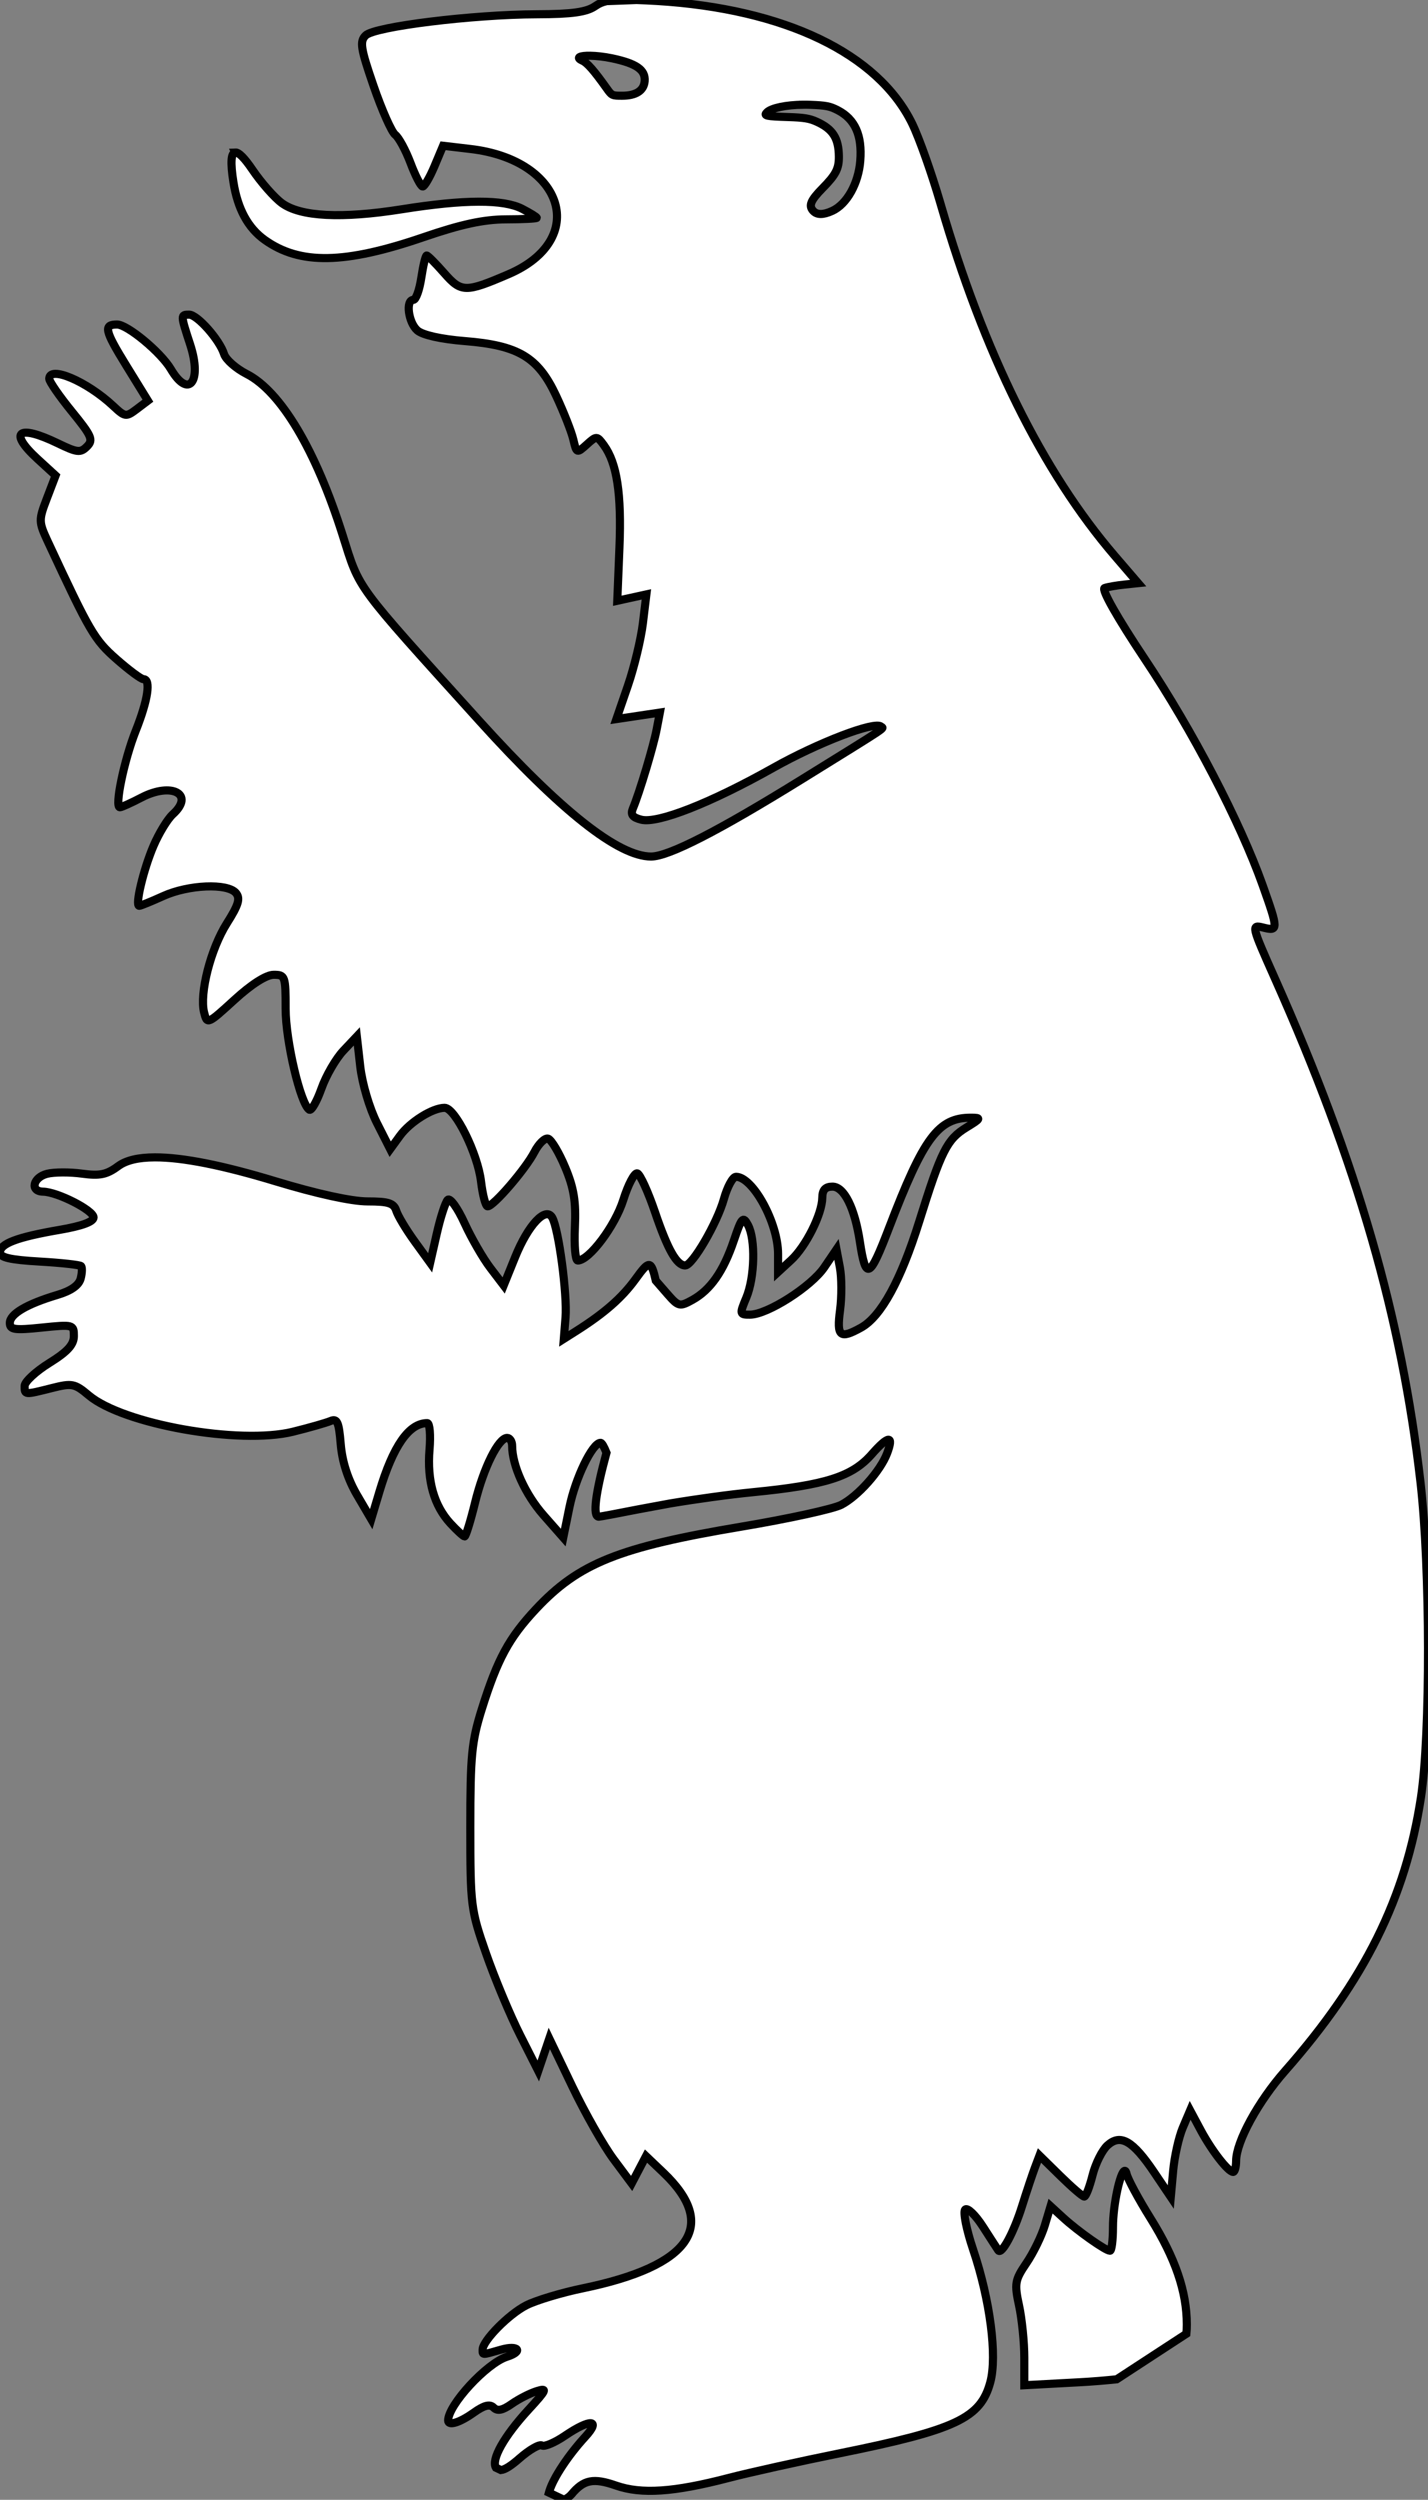 <?xml version="1.0" encoding="UTF-8" standalone="no"?>
<!-- Created with Inkscape (http://www.inkscape.org/) -->

<svg
   xmlns:dc="http://purl.org/dc/elements/1.1/"
   xmlns:cc="http://creativecommons.org/ns#"
   xmlns:rdf="http://www.w3.org/1999/02/22-rdf-syntax-ns#"
   xmlns:svg="http://www.w3.org/2000/svg"
   xmlns="http://www.w3.org/2000/svg"
   xmlns:sodipodi="http://sodipodi.sourceforge.net/DTD/sodipodi-0.dtd"
   xmlns:inkscape="http://www.inkscape.org/namespaces/inkscape"
   width="457.181"
   height="800"
   id="svg2"
   sodipodi:version="0.32"
   inkscape:version="0.91 r13725"
   version="1.0"
   sodipodi:docname="PolarBear2.svg">
  <rect width="100%" height="100%" fill="#808080" stroke="none"/>
  <defs
     id="defs4" />
  <sodipodi:namedview
     id="base"
     pagecolor="#ffffff"
     bordercolor="#666666"
     borderopacity="1.0"
     gridtolerance="10000"
     guidetolerance="10"
     objecttolerance="10"
     inkscape:pageopacity="0"
     inkscape:pageshadow="2"
     inkscape:zoom="0.8298056"
     inkscape:cx="230.71028"
     inkscape:cy="403.70926"
     inkscape:document-units="px"
     inkscape:current-layer="layer1"
     inkscape:window-width="1600"
     inkscape:window-height="837"
     inkscape:window-x="-8"
     inkscape:window-y="-8"
     showgrid="false"
     fit-margin-top="0"
     fit-margin-left="0"
     fit-margin-right="0"
     fit-margin-bottom="0"
     inkscape:window-maximized="1" />
  <g
     inkscape:label="Layer 1"
     inkscape:groupmode="layer"
     id="layer1"
     transform="translate(-56,264.465)">
    <path
       style="fill:#ffffff;stroke:#000000;stroke-opacity:1;stroke-width:2.6;stroke-miterlimit:4;stroke-dasharray:none"
       d="m 259.829,-264.465 -9.586,0.36 c -1.477,0.33 -2.576,0.831 -3.627,1.567 -2.789,1.953 -7.399,2.605 -18.722,2.642 -20.597,0.068 -52.013,3.945 -54.836,6.768 -1.954,1.954 -1.612,4.114 2.562,16.222 2.648,7.682 5.757,14.686 6.91,15.566 1.153,0.88 3.368,4.968 4.921,9.087 1.553,4.119 3.295,7.482 3.874,7.473 0.579,-0.009 2.286,-2.948 3.791,-6.528 l 2.734,-6.51 8.81,1.035 c 30.122,3.54 37.857,29.012 12.163,40.059 -13.802,5.934 -15.129,5.912 -20.622,-0.345 -2.716,-3.094 -5.234,-5.623 -5.595,-5.623 -0.362,0 -1.136,3.193 -1.721,7.095 -0.585,3.902 -1.73,7.095 -2.544,7.095 -2.559,0 -1.609,7.282 1.278,9.792 1.686,1.466 7.578,2.787 15.147,3.393 17.222,1.38 23.484,5.123 29.278,17.5 2.451,5.235 4.93,11.547 5.512,14.029 1.039,4.435 1.111,4.463 4.277,1.598 3.137,-2.839 3.282,-2.834 5.478,0.169 4.209,5.756 5.705,15.572 5.004,32.807 l -0.69,17.013 4.659,-1.022 4.659,-1.022 -1.118,9.235 c -0.614,5.079 -2.774,14.059 -4.801,19.954 l -3.686,10.719 6.959,-1.044 6.962,-1.044 -1.007,5.303 c -1.018,5.36 -5.528,20.378 -7.606,25.337 -0.842,2.009 -0.164,2.936 2.664,3.646 5.264,1.321 22.201,-5.336 42.248,-16.604 14.435,-8.113 32.526,-15.03 34.522,-13.198 0.83,0.762 3.314,-0.892 -25.238,16.801 -26.78,16.594 -42.777,24.79 -48.388,24.792 -10.472,0.003 -28.884,-14.531 -54.957,-43.381 -40.375,-44.678 -38.171,-41.683 -43.803,-59.492 -8.619,-27.251 -19.776,-45.976 -30.728,-51.563 -3.417,-1.743 -6.668,-4.602 -7.224,-6.356 -1.458,-4.595 -8.572,-12.631 -11.181,-12.631 -2.775,0 -2.773,0.101 0.314,9.54 3.909,11.951 -0.462,17.569 -6.162,7.92 -3.174,-5.373 -13.934,-14.306 -17.232,-14.306 -4.409,0 -3.987,1.903 2.907,13.084 l 6.965,11.298 -3.575,2.701 c -3.426,2.587 -3.74,2.545 -7.517,-0.995 -8.433,-7.903 -20.496,-13.038 -20.496,-8.724 0,0.879 3.248,5.586 7.218,10.46 6.405,7.863 6.956,9.131 4.865,11.221 -2.09,2.09 -3.139,1.976 -9.293,-1.004 -12.792,-6.193 -16.016,-3.698 -6.497,5.025 l 5.749,5.269 -2.778,7.279 c -2.698,7.065 -2.688,7.477 0.379,14.063 13.385,28.742 14.818,31.196 21.854,37.389 4.029,3.547 7.936,6.448 8.681,6.448 2.426,0 1.433,6.65 -2.454,16.431 -3.751,9.438 -6.885,24.561 -5.09,24.561 0.505,0 3.603,-1.401 6.882,-3.11 9.688,-5.049 17.145,-1.083 10.045,5.343 -1.654,1.497 -4.428,6.04 -6.168,10.097 -3.223,7.516 -6.006,19.203 -4.573,19.203 0.435,0 3.884,-1.404 7.664,-3.119 8.082,-3.667 20.629,-4.195 23.298,-0.979 1.441,1.736 0.823,3.804 -2.888,9.657 -5.197,8.195 -8.848,22.457 -7.313,28.573 0.973,3.876 1.082,3.831 9.728,-4.071 5.461,-4.991 10.171,-7.988 12.554,-7.988 3.666,0 3.815,0.423 3.815,10.87 0,10.248 4.778,30.566 7.597,32.308 0.662,0.409 2.403,-2.637 3.871,-6.768 1.467,-4.132 4.617,-9.58 6.999,-12.108 l 4.333,-4.594 1.099,9.678 c 0.617,5.436 2.958,13.351 5.34,18.051 l 4.24,8.37 3.132,-4.299 c 3.228,-4.432 10.44,-8.939 14.3,-8.939 3.349,0 10.596,14.67 11.652,23.591 0.517,4.367 1.47,7.942 2.115,7.942 1.863,0 12.145,-11.937 14.944,-17.349 1.401,-2.709 3.392,-4.648 4.425,-4.311 1.033,0.337 3.489,4.46 5.46,9.164 2.789,6.658 3.478,10.912 3.104,19.196 -0.264,5.853 0.146,10.642 0.911,10.642 3.642,0 11.956,-11.057 14.584,-19.394 1.569,-4.978 3.593,-8.803 4.496,-8.502 0.903,0.301 3.466,5.927 5.697,12.502 4.03,11.879 6.92,16.97 9.635,16.97 2.318,0 10.231,-13.59 12.379,-21.26 1.097,-3.916 2.84,-7.119 3.877,-7.119 5.407,0 13.472,14.763 13.472,24.662 l 0,5.841 4.151,-3.821 c 4.755,-4.38 9.954,-14.763 10.005,-19.982 0.025,-2.514 0.975,-3.547 3.267,-3.547 3.724,0 7.121,6.823 8.758,17.583 1.904,12.519 3.079,11.972 9.333,-4.354 11.141,-29.08 15.783,-35.312 26.291,-35.295 3.3,0.005 3.171,0.282 -1.423,3.082 -6.295,3.838 -8.084,7.386 -15.175,30.097 -5.897,18.887 -12.24,30.467 -18.63,34.011 -6.803,3.772 -7.861,2.89 -6.731,-5.623 0.569,-4.288 0.544,-10.413 -0.055,-13.607 l -1.09,-5.808 -3.889,5.724 c -4.225,6.218 -18.229,15.142 -23.797,15.166 -3.345,0.014 -3.386,-0.179 -1.182,-5.453 2.71,-6.487 2.993,-18.642 0.539,-23.227 -1.585,-2.962 -2.005,-2.5 -4.542,4.995 -3.337,9.856 -7.469,15.761 -13.272,18.972 -4.06,2.246 -4.461,2.148 -8.049,-1.974 l -3.655,-4.2 c -1.536,-6.724 -2.168,-6.468 -6.494,-0.496 -4.333,5.982 -9.95,10.898 -19.006,16.634 l -3.948,2.5 0.548,-6.861 c 0.585,-7.361 -2.193,-28.272 -4.243,-31.936 -2.069,-3.698 -7.704,2.275 -11.871,12.582 l -3.686,9.112 -4.259,-5.589 c -2.344,-3.073 -6.074,-9.539 -8.286,-14.371 -2.238,-4.889 -4.621,-8.186 -5.373,-7.433 -0.744,0.744 -2.315,5.584 -3.489,10.753 l -2.134,9.398 -4.948,-6.833 c -2.723,-3.758 -5.377,-8.18 -5.9,-9.826 -0.773,-2.437 -2.484,-2.993 -9.186,-2.993 -5.116,0 -16.268,-2.437 -29.454,-6.436 -16.929,-5.133 -29.759,-7.683 -38.639,-7.661 -5.328,0.013 -9.235,0.951 -11.751,2.811 -3.693,2.73 -5.889,3.182 -11.624,2.396 -3.889,-0.533 -8.896,-0.51 -11.126,0.049 -4.547,1.141 -5.57,5.668 -1.293,5.721 4.571,0.057 16.16,5.967 16.16,8.24 0,1.391 -3.725,2.758 -10.824,3.975 C 61.5,131.452 56,133.526 56,136.33 c 0,1.64 3.219,2.388 12.616,2.932 6.938,0.402 12.939,1.059 13.337,1.456 0.398,0.398 0.341,2.194 -0.129,3.991 -0.565,2.162 -3.08,3.929 -7.427,5.226 -9.817,2.929 -15.243,6.123 -15.243,8.97 0,2.185 1.438,2.393 10.248,1.49 10.035,-1.028 10.248,-0.971 10.248,2.701 0,2.795 -2.007,4.997 -7.883,8.65 -4.336,2.695 -7.883,5.995 -7.883,7.332 0,2.9 -0.085,2.894 8.718,0.677 6.478,-1.631 7.301,-1.472 11.809,2.322 11,9.256 48.257,15.891 65.399,11.646 5.203,-1.289 10.61,-2.833 12.015,-3.43 2.134,-0.906 2.673,0.325 3.264,7.449 0.462,5.566 2.282,11.22 5.232,16.253 l 4.524,7.717 2.593,-8.671 c 4.417,-14.779 9.491,-22.073 15.36,-22.073 0.779,0 1.102,3.821 0.714,8.493 -0.826,9.958 1.455,17.963 6.747,23.674 2.087,2.252 4.105,4.096 4.487,4.096 0.382,0 1.888,-4.862 3.344,-10.805 2.734,-11.158 7.478,-20.727 10.279,-20.727 0.88,0 1.601,1.157 1.601,2.574 0,6.251 4.195,15.508 10.035,22.143 l 6.328,7.187 1.98,-9.718 c 1.902,-9.324 7.356,-20.61 9.959,-20.61 0.427,0 1.153,1.309 1.9,3.175 -3.533,12.984 -4.502,20.474 -2.463,20.474 0.439,0 6.172,-1.082 12.952,-2.417 l 9.832,-1.817 c 8.343,-1.403 19.009,-2.873 26.732,-3.631 23.113,-2.267 31.603,-4.981 37.863,-12.111 5.377,-6.124 7.172,-6.217 4.905,-0.256 -2.133,5.61 -9.331,13.672 -14.667,16.431 -2.547,1.317 -16.829,4.443 -31.738,6.944 -39.524,6.631 -52.269,11.736 -66.036,26.454 -8.614,9.21 -12.266,15.955 -17.275,31.908 -3.265,10.399 -3.707,14.905 -3.704,37.82 0.003,25.227 0.158,26.452 5.075,40.536 2.789,7.988 7.683,19.694 10.876,26.014 l 5.805,11.492 1.764,-5.195 1.768,-5.195 7.409,15.443 c 4.075,8.493 10.006,18.933 13.183,23.2 l 5.777,7.757 2.297,-4.382 2.297,-4.382 5.564,5.296 c 17.787,16.929 8.746,29.908 -25.783,37.013 -6.811,1.402 -14.958,3.852 -18.1,5.447 -5.622,2.853 -13.992,11.346 -13.992,14.196 0,1.775 -0.308,1.778 5.922,-0.009 5.511,-1.581 7.259,0.57 1.857,2.285 -6.489,2.06 -18.815,15.415 -18.815,20.385 0,1.837 3.651,0.728 8.154,-2.479 3.365,-2.396 5.187,-2.863 6.405,-1.644 1.218,1.218 2.862,0.884 5.789,-1.176 2.249,-1.583 5.863,-3.428 8.031,-4.099 3.497,-1.082 3.199,-0.415 -2.627,5.918 -7.893,8.58 -12.024,15.987 -10.457,18.593 l 1.598,0.754 c 1.303,-0.136 3.23,-1.348 5.98,-3.763 3.131,-2.749 6.35,-4.596 7.15,-4.102 0.8,0.494 4.114,-0.91 7.366,-3.119 8.083,-5.492 11.692,-5.314 6.516,0.32 -5.402,5.88 -10.152,13.055 -11.483,17.343 -0.063,0.203 -0.104,0.372 -0.154,0.554 l 4.85,2.285 c 0.936,-0.445 1.802,-1.061 2.368,-1.743 3.912,-4.714 7.034,-5.333 14.239,-2.821 8.172,2.85 18.498,2.151 36.142,-2.448 6.504,-1.695 22.491,-5.242 35.529,-7.88 37.205,-7.529 45.058,-11.233 48.17,-22.713 2.273,-8.388 -0.05,-26.346 -5.497,-42.485 -2.122,-6.289 -3.267,-12.044 -2.544,-12.791 0.724,-0.747 3.303,1.736 5.728,5.518 2.425,3.782 4.622,7.177 4.884,7.547 1.054,1.491 4.949,-5.73 7.544,-13.986 1.514,-4.818 3.401,-10.475 4.194,-12.573 l 1.444,-3.815 6.697,6.574 c 3.684,3.615 7.119,6.574 7.634,6.574 0.515,0 1.706,-3.063 2.648,-6.805 0.942,-3.743 3.095,-8.057 4.785,-9.586 4.181,-3.783 8.121,-1.506 14.95,8.634 l 5.324,7.905 0.754,-8.351 c 0.414,-4.593 1.808,-10.834 3.098,-13.869 l 2.343,-5.518 3.375,6.306 c 3.53,6.597 8.809,13.401 10.399,13.401 0.511,0 0.937,-1.596 0.945,-3.547 0.026,-6.106 7.039,-18.978 15.692,-28.798 25.398,-28.824 38.571,-55.324 43.477,-87.477 3.084,-20.213 3.009,-73.425 -0.142,-100.903 -6.059,-52.845 -20.322,-102.219 -46.507,-160.987 -7.675,-17.224 -7.737,-17.496 -3.861,-16.524 4.894,1.228 4.885,0.623 -0.166,-13.561 -7.221,-20.278 -22.425,-49.46 -37.66,-72.281 -8.854,-13.263 -14.053,-22.441 -12.93,-22.821 1.033,-0.35 3.874,-0.842 6.313,-1.096 l 4.434,-0.462 -7.452,-8.671 c -23.094,-26.869 -42.013,-65.069 -55.822,-112.728 -2.764,-9.538 -6.854,-21.087 -9.09,-25.663 -10.96,-22.432 -40.811,-36.767 -81.75,-39.252 -2.602,-0.158 -4.544,-0.235 -6.451,-0.305 z m -14.855,17.838 c 1.932,0.031 4.43,0.294 6.972,0.828 7.811,1.643 10.744,3.695 10.445,7.304 -0.252,3.035 -2.779,4.668 -7.221,4.668 -3.198,0 -3.292,-0.043 -4.945,-2.368 -4.05,-5.694 -6.222,-8.171 -7.763,-8.853 -2.351,-1.041 -0.707,-1.631 2.513,-1.58 z m 68.121,15.668 c 0.764,-0.009 1.538,9.4e-4 2.316,0.031 5.058,0.194 6.305,0.441 8.822,1.743 5.522,2.856 7.818,8.014 7.19,16.16 -0.56,7.26 -4.288,13.926 -8.982,16.059 -2.923,1.328 -4.905,1.312 -6.134,-0.046 -1.478,-1.633 -0.749,-3.37 3.018,-7.196 4.282,-4.349 5.272,-6.26 5.244,-10.106 -0.043,-5.933 -1.909,-8.855 -7.169,-11.23 -2.216,-1.001 -4.042,-1.299 -8.918,-1.457 -7.315,-0.236 -8.057,-0.399 -6.928,-1.524 1.4,-1.395 6.196,-2.371 11.541,-2.433 z m -181.732,15.289 c -1.412,0.071 -1.628,3.262 -0.622,9.555 1.367,8.548 4.671,14.616 10.035,18.436 11.247,8.009 25.609,7.761 50.812,-0.881 12.01,-4.118 19.26,-5.685 26.408,-5.703 5.42,-0.014 9.854,-0.235 9.854,-0.493 0,-0.258 -2.095,-1.55 -4.653,-2.873 -5.98,-3.092 -18.494,-3.053 -38.47,0.123 -19.361,3.078 -32.537,2.409 -38.488,-1.955 -2.373,-1.74 -6.614,-6.556 -9.426,-10.701 -2.53,-3.73 -4.352,-5.564 -5.45,-5.509 z m 284.698,645.936 c -1.368,0.243 -3.73,10.63 -3.738,18.082 -0.005,4.119 -0.432,7.489 -0.948,7.489 -1.395,0 -10.301,-6.279 -14.959,-10.547 l -4.071,-3.729 -1.835,6.122 c -1.009,3.368 -3.65,8.798 -5.869,12.068 -3.725,5.488 -3.908,6.54 -2.371,13.706 0.915,4.269 1.666,11.733 1.666,16.588 l 0,8.828 17.737,-0.955 c 4.027,-0.217 8.102,-0.562 11.843,-0.942 l 22.316,-14.571 c 0.088,-0.938 0.132,-1.928 0.132,-2.984 0,-10.492 -3.678,-21.246 -11.618,-33.974 -3.835,-6.147 -7.276,-12.533 -7.646,-14.189 -0.164,-0.734 -0.384,-1.037 -0.637,-0.992 z"
       id="path4149"
       inkscape:connector-curvature="0" />
  </g>
</svg>
